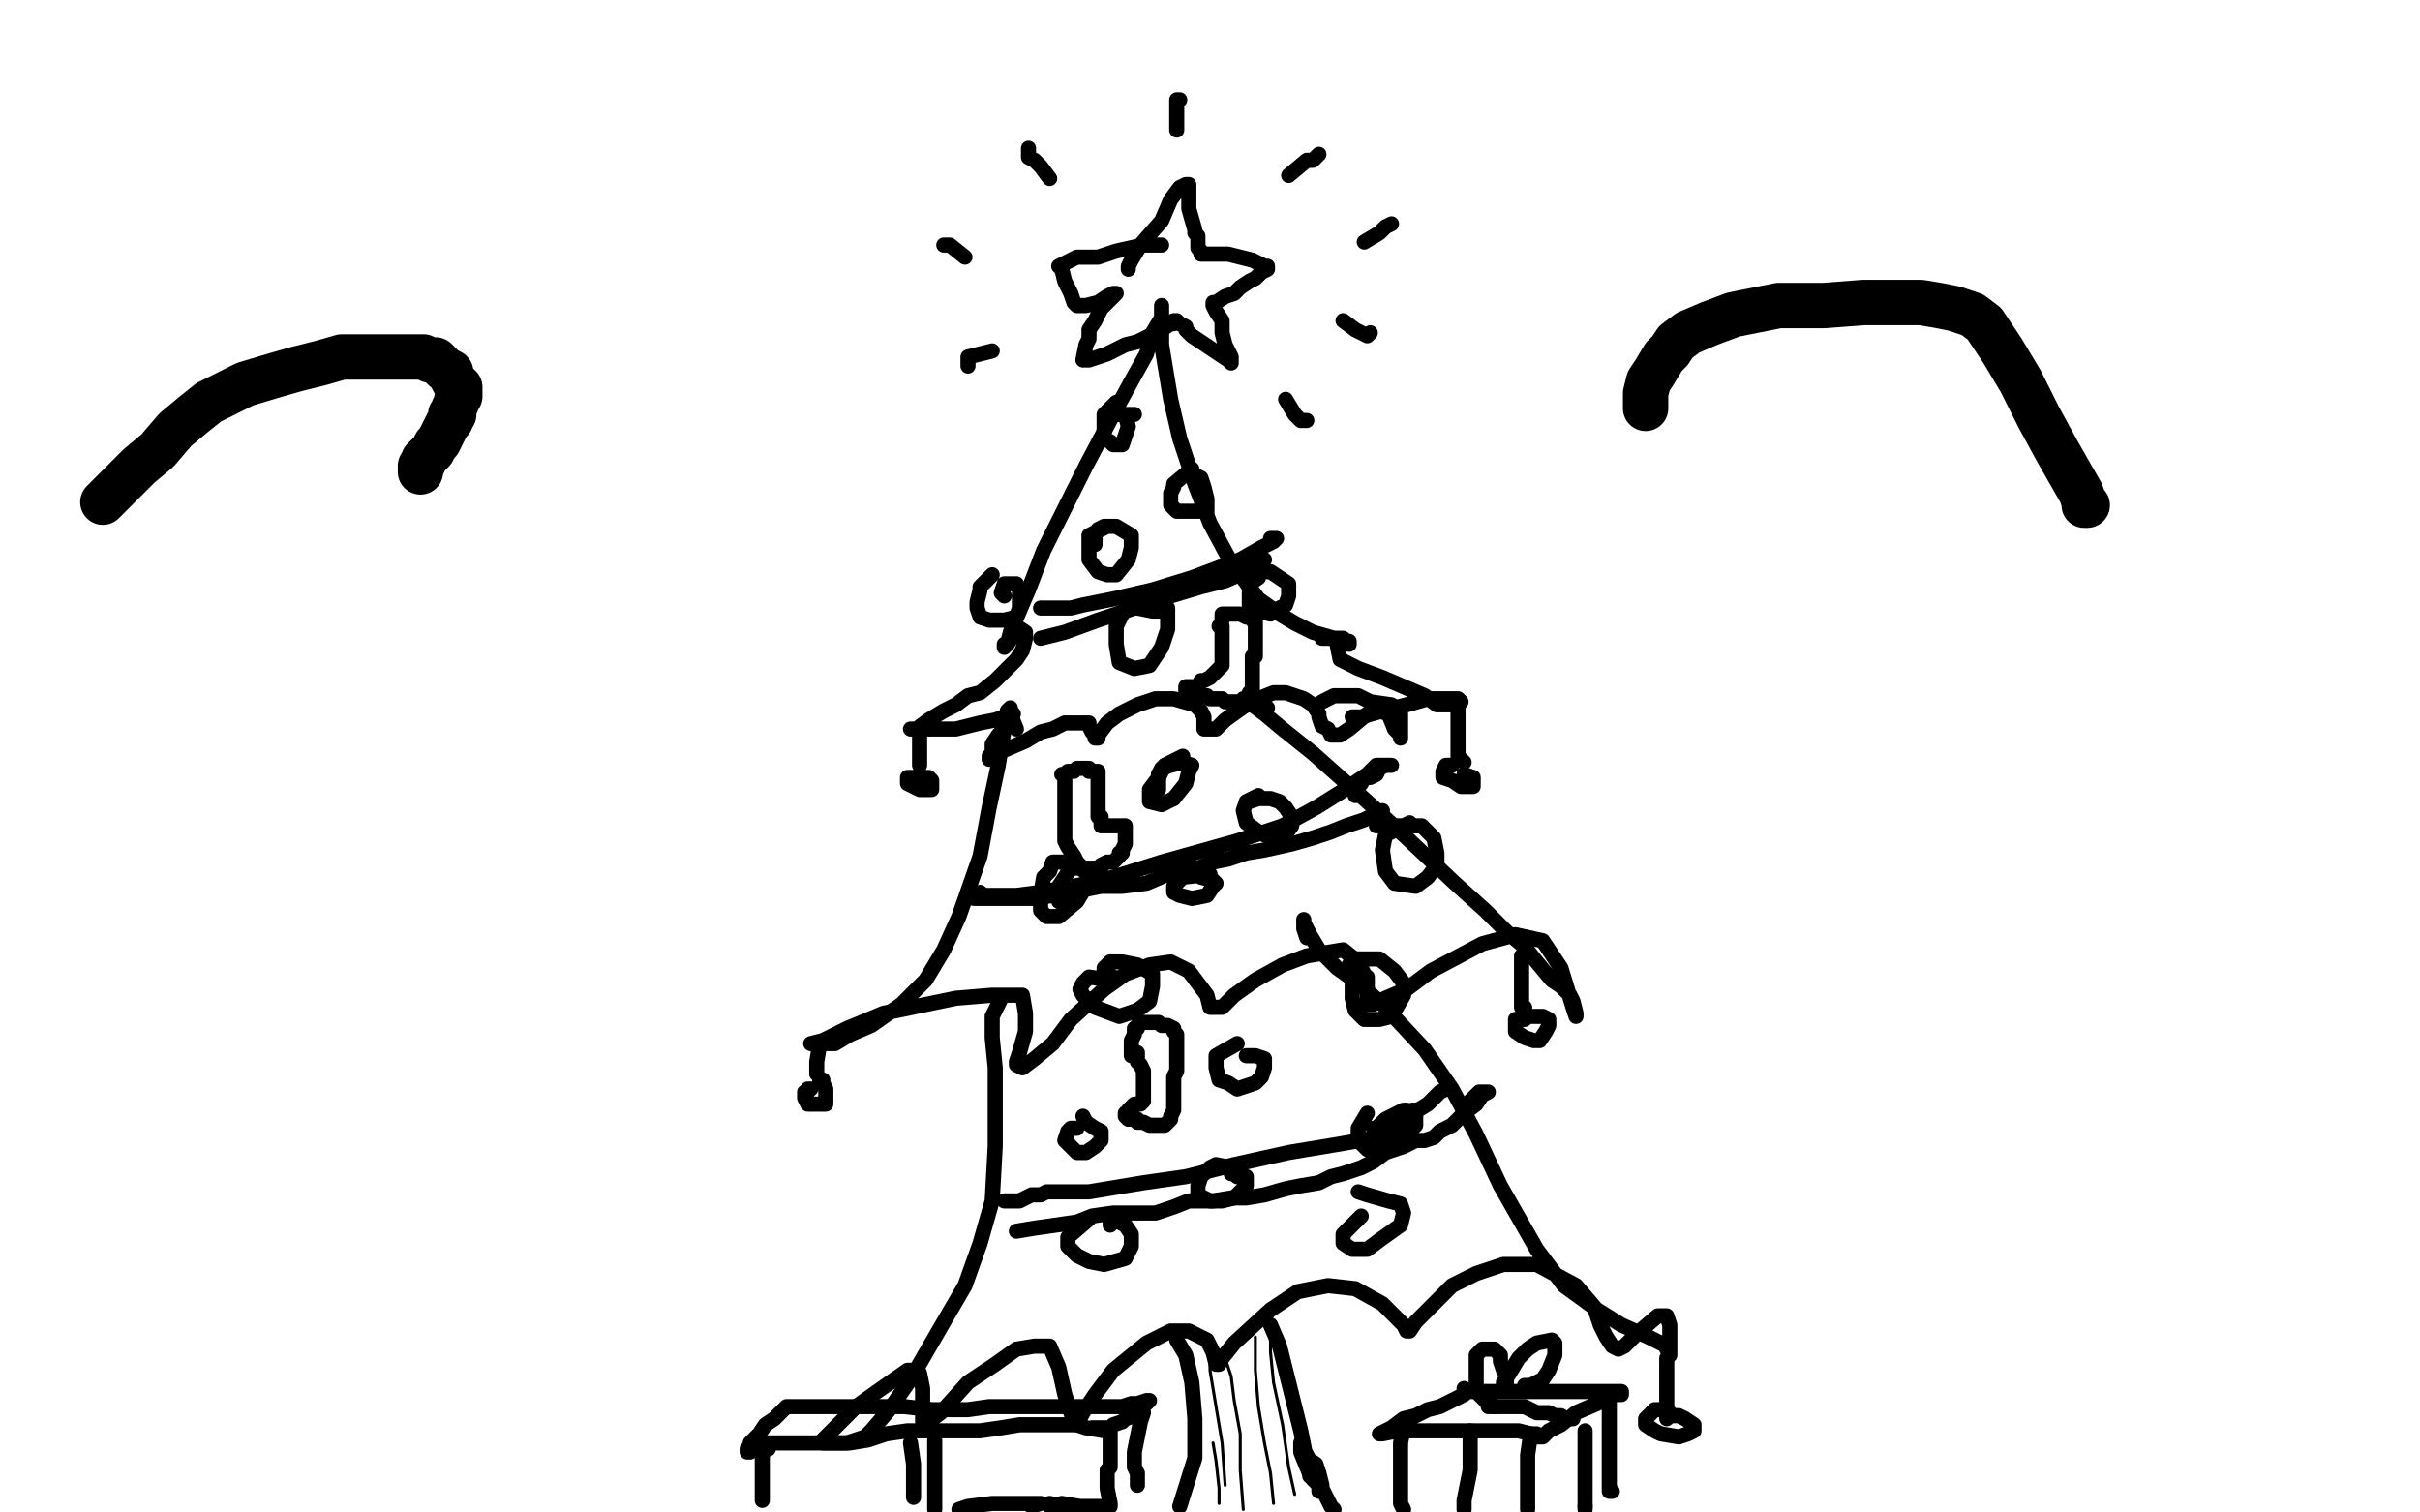 <?xml version="1.0" standalone="no"?>
<!DOCTYPE svg PUBLIC "-//W3C//DTD SVG 1.1//EN"
"http://www.w3.org/Graphics/SVG/1.1/DTD/svg11.dtd">

<svg width="800" height="500" version="1.1" xmlns="http://www.w3.org/2000/svg" xmlns:xlink="http://www.w3.org/1999/xlink" style="stroke-antialiasing: false"><desc>This SVG has been created on https://colorillo.com/</desc><rect x='0' y='0' width='800' height='500' style='fill: rgb(255,255,255); stroke-width:0' /><polyline points="1,8 1,7 1,7 2,7 2,7 2,6 2,5 3,5 3,4 4,3 5,2 6,2 6,1 7,0 8,0 39,0 38,1 38,2 37,3 36,4 36,5 36,6 35,7 34,8 33,9 32,10 31,12 30,14 29,15 28,17 26,19 26,18 26,17 27,17 28,16 32,12 36,9 43,6 50,3 58,1 64,0 70,0 69,1 68,2 66,4 64,6 61,10 57,13 52,16 49,19 46,20 45,21 44,21 44,22 42,23 41,24 40,24 41,23 44,20 48,16 54,11 59,6 76,0 74,6 71,12 68,19 66,26 62,33 58,40 57,41 57,40 57,39 57,38 58,36 61,31 65,25 70,19 74,16 76,13 76,14 76,15 76,17 74,23 71,30 66,39 62,47 59,53 57,56 57,57 57,58 57,56 59,53 61,48 64,43 67,38 70,34 72,30 73,29 73,31 73,33 69,41 67,48 65,54 63,60 62,64 61,66 61,65 62,64 63,62 64,59 65,56 67,52 70,46 73,43 74,40 74,41 74,42 74,44 73,51 71,59 69,66 68,72 67,74 67,72 68,70 69,67 71,63 72,59 73,57 73,58 72,62 69,68 66,76 64,82 62,85 62,86 62,85 62,83 63,80 64,76 64,72 65,70 65,71 65,73 65,75 62,82 59,91 53,105 50,112 49,116 49,113 50,112 50,111 50,112 50,113 48,114 44,118 38,122 32,126 27,130 22,134 18,139 13,145 8,153 5,160 1,166 0,241 3,237 5,234 6,234 6,233 6,234 6,235 6,237 4,245 0,263 0,288 1,286 2,282 4,277 7,270 10,258 11,253 11,251 11,252 11,254 10,257 9,262 7,272 6,282 6,292 5,301 5,310 6,321 7,327 9,331 12,325 15,320 17,317 17,318 17,322 17,327 17,334 20,349 22,364 24,378 26,395 27,414 28,432 30,442 32,452 33,459 34,464 37,472 43,497 91,495 103,471 115,440 124,413 129,384 130,354 128,308 124,280 121,257 118,234 117,218 117,203 117,189 118,177 119,165 122,153 124,140 126,128 128,113 129,105 129,101 133,90 138,81 144,72 152,61 160,51 167,43 175,38 183,34 189,31 195,30 199,28 203,28 207,27 209,27 213,29 218,32 227,35 245,37 266,38 286,38 305,38 324,37 335,33 342,30 346,27 348,26 349,25 353,25 356,25 362,25 370,25 378,25 387,25 396,25 406,26 417,27 424,28 433,28 440,28 446,29 451,29 457,30 469,30 476,32 483,32 489,34 496,35 503,37 510,38 516,40 521,41 526,43 532,46 541,50 551,55 560,58 567,60 574,63 580,64 585,66 590,69 597,73 603,76 610,79 617,81 624,84 633,87 644,92 657,97 671,104 679,108 682,110 687,112 691,114 695,117 699,121 704,126 709,131 715,136 719,140 724,143 727,146 731,149 734,151 738,155 740,158 743,162 745,169 749,178 754,189 758,200 762,206 763,209 764,212 765,215 766,219 768,223 770,228 772,235 774,248 776,257 778,264 779,272 780,280 782,288 783,296 784,304 785,311 786,322 788,331 789,337 789,342 789,344 789,346 789,347 789,350 788,357 787,364 785,374 784,381 782,386 781,393 781,398 780,402 779,410 779,415 777,422 776,425 775,426 775,427 775,428 774,429 774,431 773,434 772,437 771,441 769,445 767,449 765,454 763,461 762,464 761,466 760,467 760,468 759,469 759,470 758,471 757,474 755,477 754,480 752,483 750,486 748,490 746,492 744,495 742,498 739,496 741,489 743,482 745,475 747,467 748,459 750,451 751,443 753,436 754,428 755,421 757,415 757,411 757,408 758,405 758,402 759,397 759,392 760,386 760,381 760,377 760,374 760,372 760,369 760,365 759,358 758,350 758,344 758,338 757,333 757,330 757,326 756,323 756,318 755,312 754,307 754,302 753,298 752,295 752,292 751,289 750,286 749,282 746,269 744,262 743,255 741,249 740,245 738,240 737,235 735,228 733,219 730,211 727,203 726,197 723,191 723,189 719,182 716,174 711,167 706,160 701,154 695,147 688,141 680,135 672,128 664,122 657,117 649,111 641,107 626,99 617,95 608,92 599,88 585,82 575,78 561,73 546,68 535,64 526,62 519,61 511,60 503,60 494,59 483,59 468,59 460,60 452,62 444,65 436,68 429,71 420,75 411,79 402,83 393,87 385,90 374,93 365,96 356,100 347,104 333,111 322,116 311,121 302,126 293,130 286,134 278,138 270,143 263,149 255,155 249,161 243,168 238,175 233,185 229,195 225,206 224,212 223,216 222,219 222,224 222,228 221,232 221,237 221,240 222,240 223,240 224,240 226,240 227,240 230,240 236,241 242,242 246,242 254,242 264,241 272,239 283,238 295,237 303,236 315,236 325,236 331,236 343,234 351,232 360,229 366,227 374,226 381,224 384,224 389,223 393,221 400,218 406,216 414,213 422,211 427,210 434,209 442,209 449,208 454,207 464,206 474,205 482,204 492,203 500,202 505,202 512,201 519,201 524,201 533,200 540,199 548,199 555,199 558,199 562,199 566,199 569,200 574,200 579,201 582,202 588,203 594,205 598,206 604,209 611,213 616,215 622,218 627,222 631,225 634,226 639,230 643,233 647,237 649,238 653,242 656,245 658,246 661,249 663,252 665,254 668,259 671,264 676,275 678,282 682,292 684,300 686,304 688,309 690,314 691,317 693,321 694,324 695,326 696,328 698,333 699,337 699,341 700,343 700,346 701,350 701,353 702,357 702,362 702,366 702,371 701,377 701,380 700,384 699,388 698,392 697,394 697,397 696,400 695,402 694,406 694,408 693,410 693,412 692,414 692,416 691,420 690,423 689,428 688,431 685,438 684,441 682,444 681,445 681,447 679,449 679,451 678,453 676,455 675,457 674,459 672,462 671,464 669,465 668,467 665,470 663,472 661,473 658,475 657,475 656,473 653,469 649,462 645,458 641,455 638,452 635,451 635,450 635,448 635,446 635,437 635,428 635,415 636,405 636,391 637,383 636,372 634,364 632,354 627,341 624,334 621,329 618,326 618,327 615,334 611,342 608,353 605,363 602,373 598,389 596,399 594,414 591,429 588,443 586,452 584,471 584,476 583,479 584,477 584,475 586,471 587,465 589,453 589,437 589,418 589,391 587,363 583,334 580,316 574,293 568,275 568,273 567,273 567,276 567,278 566,285 565,302 564,329 564,354 564,379 564,403 564,426 565,448 565,470 565,481 565,484 566,481 568,473 570,461 570,440 569,415 565,386 559,355 551,327 545,302 539,277 535,264 533,256 533,254 533,256 533,261 532,273 531,289 530,321 529,349 528,378 526,404 524,431 523,444 522,451 522,454 522,453 522,452 523,445 523,439 524,410 523,379 520,344 516,310 510,280 505,255 500,238 498,235 497,236 496,238 494,245 488,262 477,301 471,329 464,360 457,394 450,426 445,454 443,477 443,481 443,478 445,473 447,465 450,452 453,429 455,401 455,352 452,324 449,299 445,289 443,283 442,281 442,282 441,284 440,287 437,295 434,310 431,327 425,361 422,388 421,407 418,441 417,462 416,474 415,482 415,483 415,481 415,478 418,462 419,446 420,424 420,401 420,377 419,354 417,333 414,308 412,301 411,298 409,303 409,308 407,323 403,346 398,371 393,393 389,414 387,431 386,434 386,435 386,433 388,426 391,416 394,398 395,382 395,360 395,336 395,307 394,285 391,262 387,249 385,241 384,241 384,243 383,248 382,254 380,270 377,299 374,328 369,358 365,385 361,407 359,421 359,425 359,423 359,420 362,411 365,393 367,363 367,335 367,310 366,286 365,275 364,270 363,272 362,277 361,280 356,297 352,318 347,346 341,379 332,428 329,453 327,469 327,475 327,477 327,478 328,480 328,481 329,482 330,485 330,488 330,493 330,498" style="fill: none; stroke: #ffffff; stroke-width: 190; stroke-linejoin: round; stroke-linecap: round; stroke-antialiasing: false; stroke-antialias: 0; opacity: 1.0"/>
<polyline points="331,89 330,89 330,89 329,89 329,89 327,89 327,89 322,91 322,91 318,93 318,93 314,95 314,95 309,97 309,97 304,100 298,103 292,107 287,110 282,113 278,115 274,117 271,120 268,123 266,126 264,128 262,131 260,136 259,139 257,143 257,146 256,149 256,153 255,156 255,160 255,164 255,168 255,172 256,176 257,183 258,186 259,188 260,190 261,190 263,191 264,192 266,193 269,195 271,196 273,197 275,197 277,197 282,197 287,198 298,199 304,199 311,199 316,200 321,200 325,201 328,201 332,200 336,199 341,198 346,196 351,194 355,192 359,190 361,188 364,185 366,183 368,180 370,178 372,175 373,173 373,171 373,169 373,167 373,165 372,163 372,162 370,161 368,160 365,160 363,160 361,160 358,160 356,160 354,159 351,158 348,158 345,157 343,157 342,157 341,157 340,157 339,157 338,157 337,157 336,157 336,158 335,158" style="fill: none; stroke: #000000; stroke-width: 5; stroke-linejoin: round; stroke-linecap: round; stroke-antialiasing: false; stroke-antialias: 0; opacity: 1.0"/>
<polyline points="448,103 447,104 447,104 445,105 445,105 443,106 443,106 441,106 441,106 439,107 439,107 437,109 437,109 434,112 434,112 430,115 423,121 419,125 415,129 413,131 412,134 411,137 411,140 412,143 413,146 414,149 414,152 415,155 417,159 418,162 420,164 422,166 423,168 426,169 430,170 431,170 436,170 439,170 442,170 445,168 449,165 456,162 459,160 461,159 463,158 464,157 465,156 467,154 469,152 473,150 475,148 477,146 478,145 479,142 481,140 481,138 482,136 482,134 483,132 483,131 483,129 483,127 483,125 482,124 481,120 480,119 479,117 478,115 476,113 474,112 473,111 471,110 470,108 469,107 467,106 466,106 466,105 465,105 464,105 462,105 462,104 461,104 460,104 459,103 457,103 456,102 455,102 455,103" style="fill: none; stroke: #000000; stroke-width: 5; stroke-linejoin: round; stroke-linecap: round; stroke-antialiasing: false; stroke-antialias: 0; opacity: 1.0"/>
<polyline points="559,67 560,69 560,69 560,72 560,72 562,76 562,76 563,80 563,80 564,85 564,85 565,90 565,90 566,95 566,95 567,101 568,107 568,112 568,116 567,119 567,120 567,121 566,124 566,127 566,130 567,132 567,133 567,132 567,131 566,131 566,130 563,129 560,127 556,125 554,124 552,123 551,123 550,123 549,123 547,123 545,123 543,124 540,126 536,129 532,132 530,135 528,137 528,141 528,145 528,151 528,155 528,156 528,157 530,158 531,159 534,160 538,162 540,162 542,162 545,159 548,155 552,152 554,150 557,149 558,148 560,147 561,147 562,147 563,146 563,145 564,144 564,141 566,138 566,137" style="fill: none; stroke: #000000; stroke-width: 5; stroke-linejoin: round; stroke-linecap: round; stroke-antialiasing: false; stroke-antialias: 0; opacity: 1.0"/>
<polyline points="350,285 350,286 350,286 351,287 351,287 352,288 352,288 354,291 354,291 355,295 355,295 357,300 357,300 358,307 358,307 361,316 364,326 369,336 374,346 379,354 382,358 384,362 385,362 386,362 387,362 388,363 389,364 390,364 390,365 390,364 392,360 395,354 399,348 403,342 408,336 410,332 414,327 417,321 421,316 423,312 425,310 426,310 426,311 428,313 429,318 431,325 434,334 437,344 442,357 447,366 450,372 452,374 452,373 453,371 455,368 458,362 462,356 464,352 467,346 469,341 473,333 476,322 480,311 484,303 486,299 486,298 486,299 486,300 486,301" style="fill: none; stroke: #000000; stroke-width: 5; stroke-linejoin: round; stroke-linecap: round; stroke-antialiasing: false; stroke-antialias: 0; opacity: 1.0"/>
<polyline points="537,317 537,319 537,319 537,324 537,324 536,330 536,330 534,336 534,336 533,343 533,343 532,349 532,349 531,355 531,355 530,360 529,363 528,366 527,368 527,369 527,370 528,370" style="fill: none; stroke: #000000; stroke-width: 5; stroke-linejoin: round; stroke-linecap: round; stroke-antialiasing: false; stroke-antialias: 0; opacity: 1.0"/>
<circle cx="542.5" cy="276.5" r="2" style="fill: #000000; stroke-antialiasing: false; stroke-antialias: 0; opacity: 1.0"/>
<polyline points="541,276 542,276 542,276" style="fill: none; stroke: #000000; stroke-width: 5; stroke-linejoin: round; stroke-linecap: round; stroke-antialiasing: false; stroke-antialias: 0; opacity: 1.0"/>
<polyline points="588,282 588,284 588,284 588,288 588,288 588,294 588,294 588,303 588,303 590,318 590,318 593,332 593,332 596,344 596,344 599,359 600,366 601,371 601,372 600,372 599,372 599,371 599,370 599,368" style="fill: none; stroke: #000000; stroke-width: 5; stroke-linejoin: round; stroke-linecap: round; stroke-antialiasing: false; stroke-antialias: 0; opacity: 1.0"/>
<polyline points="603,280 604,282 604,282 606,286 606,286 609,290 609,290 615,297 615,297 621,304 621,304 628,313 628,313 635,321 635,321 639,329 641,333 642,334 643,334 643,335 644,336 646,338 647,340 649,342 650,343 650,342 650,341 650,340 650,337 651,333 652,328 653,321 654,313 656,303 659,292 663,278 666,267 666,265 667,262 667,261 667,262 667,263" style="fill: none; stroke: #000000; stroke-width: 5; stroke-linejoin: round; stroke-linecap: round; stroke-antialiasing: false; stroke-antialias: 0; opacity: 1.0"/>
<circle cx="667.5" cy="263.5" r="2" style="fill: #000000; stroke-antialiasing: false; stroke-antialias: 0; opacity: 1.0"/>
<polyline points="754,232 753,232 753,232 753,233 753,233 751,234 751,234 745,238 745,238 740,240 740,240 735,243 735,243 731,246 731,246 727,250 724,255 720,260 716,265 714,268 713,271 713,274 714,277 716,280 718,283 721,286 726,291 730,294 735,298 738,302 739,304 739,305 739,306 739,307 739,308 738,310 737,313 734,317 731,319 728,322 724,325 718,331 713,335 709,339 706,342 703,343 701,344 700,345 698,345 696,347 693,348 692,349 691,349" style="fill: none; stroke: #000000; stroke-width: 5; stroke-linejoin: round; stroke-linecap: round; stroke-antialiasing: false; stroke-antialias: 0; opacity: 1.0"/>
<polyline points="392,283 382,286 382,286 365,293 365,293 355,296 355,296 345,299 345,299 336,304 336,304 328,312 328,312 320,325 320,325 320,329 325,328 334,324 349,312 359,303 368,294 372,288 372,286 359,293 346,308 333,324 323,337 319,349 324,355 336,356 350,351 368,336 391,309 397,298 398,295 392,297 372,317 356,337 341,355 334,365 333,368 345,360 362,343 384,321 407,301 425,283 426,284 416,295 401,313 383,339 357,376 351,389 356,393 372,385 412,355 443,329 470,305 488,288 492,279 474,288 448,311 419,341 391,367 368,387 371,385 388,373 414,350 447,324 495,289 516,273 524,265 519,264 485,283 450,309 414,338 383,363 364,376 367,375 387,359 417,331 454,297 500,260 512,253 509,261 490,283 458,314 404,359 373,381 356,391 382,371 414,349 453,321 494,293 528,273 560,260 564,261 552,277 524,307 472,362 444,390 431,404 432,404 448,389 496,342 536,302 574,268 598,246 598,245 572,265 532,303 484,348 442,386 407,414 407,413 423,396 454,363 520,293 561,250 584,228 582,229 556,251 492,309 444,350 402,385 376,405 400,389 438,362 484,329 530,297 577,264 588,256 580,259 554,280 494,333 454,370 428,395 422,405 433,400 480,367 525,333 570,296 604,268 616,256 597,268 562,299 519,344 480,387 448,417 449,413 471,392 507,362 573,313 613,284 642,263 656,253 652,255 612,285 570,328 528,373 497,406 484,421 496,414 522,393 562,358 609,316 676,255 702,229 710,221 698,226 648,266 602,311 558,356 525,387 509,401 516,399 538,385 572,359 613,325 681,269 720,239 742,221 746,217 732,225 676,269 632,313 589,353 559,383 546,400 554,396 575,382 605,357 644,321 712,257 748,224 767,208 767,211 728,252 689,295 649,338 616,372 596,392 589,397 598,388 614,371 637,345 683,293 716,257 740,233 749,226 744,235 715,280 686,322 660,358 646,379 642,384 652,377 664,363 680,345 699,325 725,296 736,284 736,285 724,305 702,337 676,374 672,380 676,373 688,356 715,325 728,308 734,301 732,305 723,319 703,350 692,365 688,370 693,363 721,333 741,312 753,304 752,311 731,348 713,373 702,385 699,387 701,379 703,375" style="fill: none; stroke: #ffffff; stroke-width: 30; stroke-linejoin: round; stroke-linecap: round; stroke-antialiasing: false; stroke-antialias: 0; opacity: 1.0"/>
<polyline points="193,250 193,251 193,251 193,253 193,253 192,261 192,261 192,275 192,275 191,300 191,300 191,312 191,312 191,317 191,317 191,318 192,318 192,317 192,316 192,313 192,312" style="fill: none; stroke: #000000; stroke-width: 5; stroke-linejoin: round; stroke-linecap: round; stroke-antialiasing: false; stroke-antialias: 0; opacity: 1.0"/>
<polyline points="163,249 164,249 164,249 170,249 170,249 177,248 177,248 187,246 187,246 197,246 197,246 212,247 212,247 222,248 222,248 229,248 236,248 236,249 233,252 232,254" style="fill: none; stroke: #000000; stroke-width: 5; stroke-linejoin: round; stroke-linecap: round; stroke-antialiasing: false; stroke-antialias: 0; opacity: 1.0"/>
<polyline points="156,324 164,326 164,326 173,328 173,328 185,328 185,328 199,328 199,328 213,328 213,328 231,327 231,327 238,326 238,326 243,326 244,326" style="fill: none; stroke: #000000; stroke-width: 5; stroke-linejoin: round; stroke-linecap: round; stroke-antialiasing: false; stroke-antialias: 0; opacity: 1.0"/>
<polyline points="299,269 292,267 292,267 288,268 288,268 283,270 283,270 278,274 278,274 273,278 273,278 272,281 272,281 272,285 272,285 272,290 278,296 284,299 291,301 298,303 304,305 308,313 308,317 306,321 302,323 296,325 292,326 288,327 285,327 283,327 280,324 280,321" style="fill: none; stroke: #000000; stroke-width: 5; stroke-linejoin: round; stroke-linecap: round; stroke-antialiasing: false; stroke-antialias: 0; opacity: 1.0"/>
<polyline points="352,277 352,285 352,285 352,291 352,291 353,305 353,305 353,317 353,317 352,322 352,322 352,321 352,321 355,316 355,316 360,305 368,296 382,287 388,291 390,305 388,321 385,329 384,332 384,329 385,324 388,320" style="fill: none; stroke: #000000; stroke-width: 5; stroke-linejoin: round; stroke-linecap: round; stroke-antialiasing: false; stroke-antialias: 0; opacity: 1.0"/>
<polyline points="384,232 391,237 391,237 393,241 393,241 397,248 397,248 402,254 402,254 404,256 404,256" style="fill: none; stroke: #000000; stroke-width: 5; stroke-linejoin: round; stroke-linecap: round; stroke-antialiasing: false; stroke-antialias: 0; opacity: 1.0"/>
<polyline points="447,230 448,245 448,245 450,265 450,265 450,288 450,288 449,304 449,304 448,313 448,313 448,318 448,318" style="fill: none; stroke: #000000; stroke-width: 5; stroke-linejoin: round; stroke-linecap: round; stroke-antialiasing: false; stroke-antialias: 0; opacity: 1.0"/>
<polyline points="428,288 435,284 435,284 440,283 440,283 452,282 452,282 464,285 464,285 476,289 476,289 481,289 481,289 486,290 486,290" style="fill: none; stroke: #000000; stroke-width: 5; stroke-linejoin: round; stroke-linecap: round; stroke-antialiasing: false; stroke-antialias: 0; opacity: 1.0"/>
<polyline points="531,233 532,239 532,239 532,245 532,245 533,262 533,262 533,294 533,294 532,308 532,308 532,313 532,313 532,315 532,315 533,315 534,314" style="fill: none; stroke: #000000; stroke-width: 5; stroke-linejoin: round; stroke-linecap: round; stroke-antialiasing: false; stroke-antialias: 0; opacity: 1.0"/>
<polyline points="538,249 539,243 539,243 544,240 544,240 550,237 550,237 556,237 556,237 562,244 562,244 564,259 564,259 562,269 562,269 557,277 552,279 540,278 534,276 532,274 535,276 544,282 554,289 565,295 576,298 584,301 587,302 588,304 589,305" style="fill: none; stroke: #000000; stroke-width: 5; stroke-linejoin: round; stroke-linecap: round; stroke-antialiasing: false; stroke-antialias: 0; opacity: 1.0"/>
<polyline points="598,282 607,284 607,284 614,284 614,284 620,282 620,282 623,279 623,279 623,273 623,273 620,269 620,269 614,266 614,266 606,265 596,273 592,281 592,290 596,298 605,304 618,305 625,305 629,303" style="fill: none; stroke: #000000; stroke-width: 5; stroke-linejoin: round; stroke-linecap: round; stroke-antialiasing: false; stroke-antialias: 0; opacity: 1.0"/>
<polyline points="647,284 640,284 640,284 637,284 637,284 632,286 632,286 627,291 627,291 627,294 627,294 631,297 631,297 636,300 636,300 644,303 656,305 660,300 662,291 663,284 664,281 665,287 667,296 669,306 672,315 675,321 676,321 677,321" style="fill: none; stroke: #000000; stroke-width: 5; stroke-linejoin: round; stroke-linecap: round; stroke-antialiasing: false; stroke-antialias: 0; opacity: 1.0"/>
<polyline points="698,225 699,250 699,250 699,273 699,273 699,293 699,293 698,306 698,306 698,315 698,315 698,320 698,320 698,322 698,322" style="fill: none; stroke: #000000; stroke-width: 5; stroke-linejoin: round; stroke-linecap: round; stroke-antialiasing: false; stroke-antialias: 0; opacity: 1.0"/>
<polyline points="649,284 656,285 656,285 657,285 657,285 660,286 660,286 663,288 663,288 665,291 665,291 667,295 667,295 668,296 668,296 668,297 669,297" style="fill: none; stroke: #000000; stroke-width: 5; stroke-linejoin: round; stroke-linecap: round; stroke-antialiasing: false; stroke-antialias: 0; opacity: 1.0"/>
<polyline points="271,4 265,4 265,4 264,4 264,4 263,4 263,4 260,4 260,4 258,4 258,4 256,5 256,5 254,5 254,5 252,6 248,8 246,9 244,10 240,11 236,13 233,15 228,17 220,21 213,23 208,25 204,27 200,29 196,32 188,35 182,38 176,41 168,45 163,49 159,51 154,54 149,57 144,61 136,68 131,73 125,78 119,86 115,92 109,98 104,104 99,110 94,117 88,126 83,133 78,141 73,152 71,159 68,168 65,177 63,188 60,198 56,215 55,226 54,239 53,258 53,271 53,283 53,295 54,305 56,317 61,331 65,339 70,346 78,357 84,365 89,372 96,379 104,385 113,391 127,400 138,406 150,413 170,421 185,425 201,429 219,433 237,437 257,441 285,446 305,449 324,452 353,457 372,461 392,463 412,465 430,468 447,469 472,469 489,469 505,469 520,467 540,465 554,464 567,462 579,461 589,458 604,455 615,453 624,450 636,445 645,441 654,435 663,430 671,425 678,420 688,412 695,405 702,399 712,389 716,382 722,374 727,365 732,356 736,346 740,331 740,321 742,311 743,301 744,285 744,276 744,266 745,257 745,247 745,233 745,222 745,212 744,201 742,188 740,178 738,168 736,158 732,149 727,133 722,124 717,115 708,103 702,95 695,88 689,81 682,76 675,69 664,61 657,57 649,52 642,48 628,42 619,39 609,37 600,33 586,29 576,26 567,23 557,20 542,17 532,14 521,13 511,11 501,9 487,5 476,4 466,2 454,0 256,0 252,1 248,1 241,3 237,4 234,5 232,5 231,5 228,6 227,8 224,9 223,9 221,11 220,11 218,12 217,13 216,13 213,16 213,17" style="fill: none; stroke: #000000; stroke-width: 5; stroke-linejoin: round; stroke-linecap: round; stroke-antialiasing: false; stroke-antialias: 0; opacity: 1.0"/>
<polyline points="197,13 200,12 200,12 201,12 201,12 202,11 202,11 205,10 205,10 208,9 208,9 213,8 213,8 219,6 219,6 229,3 236,1 240,0 244,-1 235,0 228,2 220,5 212,8 208,9 207,10 208,10 210,10 214,9 223,7 230,5 236,4 242,2 247,1 249,1 248,1 246,2 241,4 232,6 225,9 216,12 208,15 202,19 199,21 200,21 204,19 211,17 222,13 228,11 235,9 241,6 247,5 254,3 258,2 261,1 263,1 264,0 265,0 266,0 267,0 269,0 272,0 273,0 274,0 275,1 276,1 277,1 276,1" style="fill: none; stroke: #ffffff; stroke-width: 15; stroke-linejoin: round; stroke-linecap: round; stroke-antialiasing: false; stroke-antialias: 0; opacity: 1.0"/>
<polyline points="197,29 198,29 198,29 199,29 199,29 200,29 200,29 202,27 202,27 204,25 204,25 208,23 208,23 211,21 214,21 217,20 219,20 222,19 224,18 227,17 229,16 232,15 234,14 236,14 238,14 241,13 244,13 247,12 248,11 252,11 255,10 257,9 259,9 261,9 263,9 265,8 268,8 269,8 271,7 274,7 275,7 276,7 278,7 280,7 284,6 285,5 287,5 290,5 292,5 294,5 296,5 297,5 298,5 299,5 298,5 297,5 296,5" style="fill: none; stroke: #000000; stroke-width: 5; stroke-linejoin: round; stroke-linecap: round; stroke-antialiasing: false; stroke-antialias: 0; opacity: 1.0"/>
<circle cx="246.5" cy="360.5" r="2" style="fill: #000000; stroke-antialiasing: false; stroke-antialias: 0; opacity: 1.0"/>
<polyline points="599,353 600,358 600,358 600,360 600,360" style="fill: none; stroke: #000000; stroke-width: 5; stroke-linejoin: round; stroke-linecap: round; stroke-antialiasing: false; stroke-antialias: 0; opacity: 1.0"/>
<polyline points="355,385 355,390 355,390 356,399 356,399 360,411 360,411 364,424 364,424 368,434 368,434 379,441 379,441 392,445 392,445 408,451 426,455 444,456 464,442 475,429 484,419 492,409 502,393 505,388 505,386 503,387 500,389" style="fill: none; stroke: #000000; stroke-width: 5; stroke-linejoin: round; stroke-linecap: round; stroke-antialiasing: false; stroke-antialias: 0; opacity: 1.0"/>
<polyline points="359,388 360,388 360,388 361,388 361,388 362,388 362,388 363,388 363,388 364,388 364,388 367,388 367,388 369,389 369,389 372,389 376,389 382,390 386,390 390,391 394,391 397,391 402,392 406,393 409,393 414,393 418,393 423,393 427,393 431,393 436,394 442,395 446,396 450,396 454,397 459,397 467,397 472,397 477,397 480,397 488,396 492,396 497,396 500,396 502,395 504,395 506,395 507,395 508,395 509,395 508,395 506,395 504,396" style="fill: none; stroke: #000000; stroke-width: 5; stroke-linejoin: round; stroke-linecap: round; stroke-antialiasing: false; stroke-antialias: 0; opacity: 1.0"/>
<polyline points="364,417 366,417 366,417 369,417 369,417 372,417 372,417 375,418 375,418 378,419 378,419 385,421 385,421 391,421 391,421 396,422 402,422 408,422 416,422 422,422 428,423 433,424 440,425 445,425 449,425 453,424 456,423 460,423 466,423 469,423 472,423 473,423 474,423 475,423 474,423 472,423" style="fill: none; stroke: #000000; stroke-width: 5; stroke-linejoin: round; stroke-linecap: round; stroke-antialiasing: false; stroke-antialias: 0; opacity: 1.0"/>
<polyline points="361,393 361,399 361,399 361,401 361,401 361,405 361,405 361,410 361,410 361,414 361,414 362,416 362,416 364,418 364,418 365,418 366,419 368,419 370,419 372,419 375,419 377,419 379,419 380,419 380,417 381,415 384,409 385,406 386,404 387,402 388,400 388,398 388,397 388,396 388,395" style="fill: none; stroke: #000000; stroke-width: 5; stroke-linejoin: round; stroke-linecap: round; stroke-antialiasing: false; stroke-antialias: 0; opacity: 1.0"/>
<circle cx="388.5" cy="397.5" r="2" style="fill: #000000; stroke-antialiasing: false; stroke-antialias: 0; opacity: 1.0"/>
<polyline points="388,395 388,396 388,397" style="fill: none; stroke: #000000; stroke-width: 5; stroke-linejoin: round; stroke-linecap: round; stroke-antialiasing: false; stroke-antialias: 0; opacity: 1.0"/>
<polyline points="336,381 335,381 335,381 337,381 337,381 344,382 344,382 354,385 354,385 366,389 366,389 383,393 383,393 389,393 389,393 391,392 389,389 380,385 372,385 364,385 358,389 353,393 352,401 353,405 360,407 370,407 384,402 392,395 395,389 395,385 388,383 375,384 366,389 358,394 354,398 356,405 365,409 376,410 388,409 396,404 408,397 412,393 412,389 407,385 399,383 382,388 372,395 365,403 364,409 369,417 376,421 387,423 398,423 411,417 415,409 415,403 411,397 405,395 393,395 384,401 377,408 375,415 378,426 386,432 396,433 406,433 417,428 432,419 437,413 439,408 437,402 427,395 416,393 404,393 395,398 384,409 383,421 385,432 392,441 401,443 425,435 442,428 456,422 465,417 471,413 471,410 466,407 457,404 446,402 434,401 418,402 411,406 408,413 411,423 417,430 426,436 436,439 445,441 459,439 468,435 475,429 480,421 485,411 487,405 487,401 483,397 477,395 464,399 453,407 444,417 437,429 436,437 440,442 446,442 456,441 468,437 484,429 493,424 499,417 500,410 500,404 500,397 499,393 498,389 496,389 489,392 481,398 472,406 464,413 462,418 464,419 471,419 480,415 489,409 500,401 503,394 504,389 504,388 493,393 482,403 470,414 464,419 456,427 456,430 456,433 457,436 457,439 455,442 453,442 452,442 451,442 450,442 446,444 443,445 440,447 439,447 438,447 437,447 436,447 435,447 433,446 431,445 428,444 425,443 424,442 424,441 422,440 420,440 418,440 416,439 415,439 415,438 415,437" style="fill: none; stroke: #ffffff; stroke-width: 30; stroke-linejoin: round; stroke-linecap: round; stroke-antialiasing: false; stroke-antialias: 0; opacity: 1.0"/>
<polyline points="299,377 294,376 294,376 294,377 294,377 296,381 296,381 297,388 297,388 300,394 300,394 303,400 306,404 312,409 318,413 324,417 329,421 336,427 341,429 347,432 352,434 358,437 368,441 373,444 380,446 387,449 396,453 403,454 411,456 419,456 426,456 437,454 444,453 450,451 454,449 461,447 466,445 471,442 476,439 480,436 486,428 492,422 496,417 501,411 506,401 508,396 510,389 512,385 513,381 514,377 515,375 516,373 516,372 516,373 514,373 513,374" style="fill: none; stroke: #000000; stroke-width: 5; stroke-linejoin: round; stroke-linecap: round; stroke-antialiasing: false; stroke-antialias: 0; opacity: 1.0"/>
<polyline points="300,370 299,371 299,371 296,374 296,374 294,377 294,377 292,380 292,380 290,381 290,381 288,381 288,381 286,381 286,381 284,381 283,381 283,382 284,382 285,382" style="fill: none; stroke: #000000; stroke-width: 5; stroke-linejoin: round; stroke-linecap: round; stroke-antialiasing: false; stroke-antialias: 0; opacity: 1.0"/>
<polyline points="510,366 510,368 510,368 511,373 511,373 514,377 514,377 519,383 519,383 524,388 524,388 532,392 532,392 537,393 537,393" style="fill: none; stroke: #000000; stroke-width: 5; stroke-linejoin: round; stroke-linecap: round; stroke-antialiasing: false; stroke-antialias: 0; opacity: 1.0"/>
<circle cx="544.5" cy="391.5" r="2" style="fill: #000000; stroke-antialiasing: false; stroke-antialias: 0; opacity: 1.0"/>
<polyline points="537,393 542,393 544,393 545,393 544,393 544,392 544,391" style="fill: none; stroke: #000000; stroke-width: 5; stroke-linejoin: round; stroke-linecap: round; stroke-antialiasing: false; stroke-antialias: 0; opacity: 1.0"/>
<polyline points="283,381 278,383 278,383 277,383 277,383 276,384 276,384 275,384 275,384 274,384 274,384 273,384 273,384" style="fill: none; stroke: #000000; stroke-width: 5; stroke-linejoin: round; stroke-linecap: round; stroke-antialiasing: false; stroke-antialias: 0; opacity: 1.0"/>
<polyline points="10,53 11,53 11,53 12,53 12,53" style="fill: none; stroke: #000000; stroke-width: 5; stroke-linejoin: round; stroke-linecap: round; stroke-antialiasing: false; stroke-antialias: 0; opacity: 1.0"/>
<circle cx="120.5" cy="13.5" r="2" style="fill: #000000; stroke-antialiasing: false; stroke-antialias: 0; opacity: 1.0"/>
<polyline points="44,72 44,76 44,76 45,82 45,82 47,92 47,92 51,108 51,108 54,115 54,115 58,119 58,119 62,122 62,122 68,125 73,128 78,129 84,129 88,129 92,127 96,123 100,117 103,111 107,100 108,92 110,85 112,77 113,72 113,65 113,64 113,62 113,61 112,61 111,61" style="fill: none; stroke: #000000; stroke-width: 5; stroke-linejoin: round; stroke-linecap: round; stroke-antialiasing: false; stroke-antialias: 0; opacity: 1.0"/>
<polyline points="139,28 130,34 130,34 119,44 119,44 107,56 107,56 92,70 92,70 78,86 78,86 59,107 59,107 52,115 52,115 50,117 53,116 67,104 80,88 97,69 112,51 122,37 128,30 130,28 125,29 119,33 104,43 92,53 80,65 69,77 65,81 77,63 91,44 105,26 116,9 116,7 108,8 96,13 80,25 56,47 42,62 35,73 33,75 38,69 47,60 58,49 68,39 72,34 71,36 64,43 52,57 40,75 33,85" style="fill: none; stroke: #ffffff; stroke-width: 30; stroke-linejoin: round; stroke-linecap: round; stroke-antialiasing: false; stroke-antialias: 0; opacity: 1.0"/>
<polyline points="73,59 66,67 66,67 52,89 52,89 34,131 34,131 24,155 24,155 19,171 19,171 16,177 16,177 20,165 24,142 32,114 40,75 44,56 44,43 44,38 41,38 34,49 28,66 24,84 22,97 21,101 21,102 20,98 19,90 17,81 14,66 11,59 8,54 4,53 2,57 2,67 2,81 4,92 6,97 9,97 17,85 24,68 34,48 47,20 54,9 58,6 59,13 57,39 47,98 42,131 41,152 43,162 52,164 61,153 73,129 89,97 106,61 121,30 131,9 127,17 112,44 80,111 56,153 39,185 28,203 26,209 28,208 45,183 65,147 90,105 125,53 138,41 140,46 133,70 117,110 87,181 66,221 49,250 40,268 40,273 47,257 60,221 82,166 110,107 145,47 153,39 147,53 127,93 84,181 57,241 36,289 29,308 21,341 24,348 35,341 46,319 61,279 81,226 116,145 134,110 142,101 137,116 121,153 86,237 61,293 41,341 25,388 24,401 28,403 40,389 58,355 86,300 142,206 181,157 208,133 216,137 200,169 173,222 140,288 110,350 86,399 68,440 68,447 76,442 102,401 128,352 160,292 190,237 212,201 219,193 200,230 176,282 147,340 110,412 94,441 88,455 88,457 97,449 111,428 139,374 158,332 169,296 168,280 153,293 132,324 107,364 85,406 69,440 64,460 73,457 92,441 128,393 152,361 168,341 172,336 168,342 144,365 124,384 103,402 85,421 67,435 60,436 56,429 54,426" style="fill: none; stroke: #ffffff; stroke-width: 30; stroke-linejoin: round; stroke-linecap: round; stroke-antialiasing: false; stroke-antialias: 0; opacity: 1.0"/>
<polyline points="192,180 184,184 184,184 179,189 179,189 165,211 165,211 148,243 148,243 128,283 128,283 98,342 98,342 81,374 81,374 64,409 60,417 55,427 56,422 63,405 72,374 86,337 102,302 120,266 125,256 126,255 113,277 100,306 86,341 80,357 66,394 64,405 68,407 76,398 92,378 124,328" style="fill: none; stroke: #ffffff; stroke-width: 30; stroke-linejoin: round; stroke-linecap: round; stroke-antialiasing: false; stroke-antialias: 0; opacity: 1.0"/>
<polyline points="124,328 152,289 180,257 204,234 219,225 222,225 200,254 174,293 145,339 109,399 96,423 92,433 94,430 106,413 127,381 176,312 210,267 238,233 256,212 254,216 240,237 214,276 188,327 164,377 143,426 140,440 142,442 159,424 178,396 202,354 232,305 263,257 287,221 303,201 297,209 279,233 234,298 203,345 176,385 156,412 149,426 150,428 167,416 187,393 214,357 270,288 310,247 342,221 360,212 364,217 356,239 318,297 284,341 251,381 212,427 200,442 199,445 207,438 224,416 251,380 305,313 344,270 376,240 396,224 388,229 364,250 325,288 281,337 218,413 189,448 176,464 175,465 193,443 216,409 248,364 287,312 326,263 356,229 372,213 363,221 337,245 276,303 231,345 189,380 157,406 139,422 134,428 148,420 168,401 194,373 246,318 284,283 319,257 344,245 353,243 333,267 297,306 253,353 207,397 154,446 138,460 136,462 145,454 165,433 209,380 248,333 295,282 340,235 391,185 408,167 408,160 394,160 365,169 300,199 247,225 194,249 150,267 120,276 124,269 148,249 189,220 244,187 343,143 400,123 438,113 453,113 437,131 404,151 357,173 304,193 248,209 176,227 145,230 132,229 133,221 160,194 192,172 236,149 288,129 343,112 411,95 434,93 438,96 422,107 367,133 316,151 259,167 202,180 156,188 121,190 122,181 142,164 180,139 263,105 328,89 392,78 445,73 481,73 495,85 477,99 443,117 396,132 344,143 260,156 208,162 169,165 146,165 142,155 159,141 190,124 235,109 316,94 372,89 421,86 460,86 483,89 487,98 471,107 441,117 401,123 353,127 272,131 219,133 175,135 148,134 137,128 149,120 175,109 214,100 293,90 351,85 404,79 449,74 477,71 484,70 465,73 428,77 378,81 289,86 229,88 178,87 142,82 124,75 128,62 150,52 187,42 235,35 290,30 371,27 415,27 444,28 458,30 452,37 431,43 396,49 352,54 301,58 224,62 183,61 156,57 142,53 144,43 161,34 191,26 231,20 304,14 353,12 398,11 434,11 460,11 476,13 474,15 459,19 434,23 402,25 384,25 308,25 270,23 236,21 199,20 191,19 196,17 215,13 248,9 319,5 373,4 428,5 480,8 546,16 580,22 604,28 617,32 623,35 619,37 608,38 594,38 576,36 540,31 513,28 484,25 455,23 422,22 412,21 412,20 423,17 442,14 487,13 522,16 560,21 600,28 656,40 686,49 709,57 726,65 735,72 738,80 736,83 731,85 722,85 708,85 680,77 658,70 632,63 608,57 578,49 564,46 556,44 566,44 580,46 599,50 620,57 644,65 677,80 696,89 711,95 720,100 724,105 724,106 721,107 716,107 710,104 698,96 691,90 684,86 680,84 680,85 684,89 688,96 694,105 705,116 712,122 716,128 720,133 723,139 726,147 727,152 728,156 728,159 730,165 731,167 732,170 733,173 735,176 736,179 736,180 736,181 736,184 736,187 736,192 736,197 737,205 739,210 740,217 741,224 743,235 744,242 744,249 745,255 746,262 748,272 748,277 748,281 748,286 749,292 749,295 749,299 748,302 748,307 744,316 741,323 739,332 736,339 732,349 730,355 728,361 725,365 723,370 719,376 716,379 712,383 707,387 702,391 696,397 692,401 688,406 682,411 673,418 668,421 664,423 660,425 653,428 648,429 643,432 638,434 633,436 625,438 619,441 612,443 604,445 592,446 584,447 576,449 568,452 561,454 550,457 542,457 535,457 528,457 517,457 510,457 503,457 496,457 490,457 482,457 476,457 471,457 465,458 456,459 450,459 444,459 437,459 429,459 419,459 412,459 404,458 396,457 382,456 372,454 364,453 354,452 344,451 330,450 321,449 312,449 304,448 291,446 284,445 276,445 270,443 264,442 256,440 250,439 244,438 236,437 232,436 226,434 221,433 217,432 216,430 216,427 216,425 217,423 221,421 225,416 231,410 240,401 248,396 258,389 268,383 280,373 287,368 294,362 301,357 308,351 319,343 326,337 332,333 338,329 347,323 352,319 356,316 360,313 364,309 370,305 374,302 379,301 384,298 390,296 395,294 400,293 405,291 411,289 420,285 426,283 432,280 439,277 448,270 456,265 462,260 467,256 469,253 468,252 466,251 462,251 453,251 446,251 437,252 426,252 415,252 396,252 383,253 368,256 355,261 333,269 318,277 303,285 288,296 276,306 266,319 266,323 268,325 276,325 288,322 304,314 323,305 344,294 368,281 404,265 426,254 445,245 461,239 479,233 486,233 492,233 494,233 496,233 497,233 499,233 501,233 504,231 505,230 504,230 499,230 491,231 479,234 454,237 434,237 415,236 395,233 368,226 353,222 342,217 334,212 330,207 328,201 329,196 332,191 340,187 348,184 356,181 364,179 370,177 375,175 377,173 377,171 376,169 375,169 372,168 372,167 372,165 372,163 372,161 370,160 368,159 363,159 352,161 345,163 340,164 338,164 338,163 339,161 341,160 345,157 352,156 364,155 375,154 386,154 398,154 411,155 424,156 440,157 446,158 450,159 451,159 452,159 452,157 453,156 457,152 463,145 469,140 474,134 480,127 484,121 488,117 488,115 489,114 488,114 488,115 488,117 487,124 484,137 474,160 467,169 457,177 442,184 432,187 420,189 411,189 404,190 399,190 397,188 398,185 400,181 406,174 410,171 415,169 423,167 434,165 448,163 472,160 489,157 505,154 526,149 538,145 548,141 555,138 560,135 562,132 563,127 563,125 562,123 562,122 562,121 560,122 555,126 546,134 536,146 527,161 526,165 526,168 532,169 539,166 548,159 558,147 567,133 575,118 581,96 582,84 582,75 575,69 567,68 556,71 547,77 539,82 535,86 534,97 537,112 541,135 546,170 547,189 548,203 548,217 549,229 549,244 548,266 545,279 544,287 543,293 540,297 540,298 537,301 535,302 532,304 527,308 524,313 521,321 520,328 520,330 522,330 524,329 527,325 531,318 540,297 546,276 550,253 551,234 550,213 547,205 543,203 538,203 528,210 519,221 511,235 506,253 505,269 512,285 521,293 530,300 540,305 549,309 562,313 570,314 578,313 590,306 598,301 605,296 612,290 620,283 628,274 636,260 636,251 634,245 620,239 604,238 588,240 569,245 549,252 522,265 510,277 507,288 509,294 520,299 551,303 577,304 600,304 622,303 652,303 669,305 681,310 690,317 695,321 696,323 692,324 686,324 676,321 664,315 637,305 616,297 595,288 569,276 562,269 563,263 572,257 588,256 621,263 646,275 668,286 687,295 708,305 717,310 720,313 721,313 715,313 701,309 671,297 647,286 621,275 596,265 568,257 562,257 565,257 578,261 616,273 644,279 669,282 692,284 716,285 725,286 727,286 725,285 716,279 695,262 681,247 670,230 664,215 667,198 669,193 672,195 675,208 678,232 680,275 681,294 685,304 688,308 691,308 691,305 690,297 688,281 687,259 686,225 688,209 692,200 695,198 699,200 705,220 708,245 707,269 704,287 701,300 701,302 701,301 701,300 698,297 685,285 671,276 652,264 630,250 596,232 575,223 560,217 552,213 552,208 559,203 564,210 570,224 573,237 573,248 569,249 562,249 550,245 534,241 516,240 508,243 504,251 504,261 514,268 522,267 532,261 545,251 560,239 577,221 582,216 583,214 578,215 569,218 552,222 542,222 536,217 535,206 544,179 554,158 565,136 575,117 583,96 584,89 583,87 581,87 580,86 580,85 580,81 576,77 572,75 566,73 560,73 556,75 552,88 549,101 548,111 550,117 552,117 551,117 549,117 544,120 532,133 522,144 511,157 500,169 488,185 480,200 472,220 464,241 460,259 462,277 471,284 483,289 498,291 517,290 523,289 522,289 514,293 502,300 479,307 463,310 446,313 431,316 413,319 406,321 404,323 403,324 402,325 401,325 403,323 410,313 421,301 440,281 452,274 458,274 459,282 452,297 432,322 414,337 395,349 376,358 346,365 326,369 308,372 292,374 280,376 275,377 281,369 297,356 321,341 365,324 393,315 418,309 436,303 446,300 442,299 427,303 402,312 372,324 325,344 295,359 272,374 261,384 260,387 269,387 280,382 296,373 314,362 342,345 356,334 364,329 365,327 360,331 340,352 322,370 304,389 288,404 275,417 276,421 282,421 291,421 303,423 317,425 320,424 319,421 312,413 297,401 290,392 285,384 284,378 286,377 298,393 309,410 320,426 330,437 346,445 358,448 369,449 379,449 387,449 392,449 393,451 396,452 403,452 410,450 420,448 428,445 434,442 436,439 435,437 432,435 430,433 429,432 428,431 428,430 431,428 438,425 453,421 465,420 476,420 481,421 484,421 484,419 486,408 492,388 501,368 512,349 515,345 513,345 506,354 487,381 473,402 464,420 462,430 463,433 469,433 476,429 484,423 493,413 506,392 512,379 514,369 514,365 508,368 491,389 478,410 469,429 466,441 466,446 468,446 474,442 483,433 496,419 518,394 528,378 534,366 536,361 532,367 524,379 517,394 512,408 512,416 516,418 524,415 531,409 539,401 550,388 556,381 559,377 561,377 564,378 570,384 575,385 578,382 584,371 589,363 596,355 601,348 607,341 610,337 611,334 610,334 609,335 608,336 607,339 603,345 596,357 587,369 577,380 568,390 567,393 568,393 569,393 568,392" style="fill: none; stroke: #ffffff; stroke-width: 30; stroke-linejoin: round; stroke-linecap: round; stroke-antialiasing: false; stroke-antialias: 0; opacity: 1.0"/>
<polyline points="336,208 333,213 333,213 332,214 332,214 332,213 333,213 334,209 340,195 345,182 352,168 359,154 368,137 374,126 379,117 381,110 384,105 384,101 384,102 384,104 384,106 384,114 387,132 390,145 395,160 400,173 407,186 416,198 423,203 428,206 434,209 441,211 444,212 446,212 446,213 445,212 444,211 442,211 437,211" style="fill: none; stroke: #000000; stroke-width: 5; stroke-linejoin: round; stroke-linecap: round; stroke-antialiasing: false; stroke-antialias: 0; opacity: 1.0"/>
<polyline points="336,207 339,209 339,209 339,211 339,211 338,215 338,215 336,218 336,218 332,222 332,222 329,225 329,225 324,229 324,229 320,230 316,233 312,235 307,238 303,241 301,241 302,241 304,241 308,241 312,241 316,241 324,239 329,238 332,237 334,236 335,236 334,237 332,239 332,241 330,243 328,246 328,249 327,250 327,251 328,250 332,248 339,245 344,242 348,241 352,239 356,239 358,239 359,239 360,239 360,240 361,242 362,243 362,244 363,244 363,243 366,239 370,236 376,233 382,231 388,231 395,233 397,235 398,237 398,239 398,241 399,241 400,241 402,241 405,238 412,233 416,231 421,229 425,229 431,231 434,233 436,236 436,237 437,240 439,241 440,243 443,243 446,241 452,236 456,235 459,236 461,241 463,243 463,244 463,243 463,241 463,238 463,236 460,233 453,232 449,230 445,230 441,230 437,232" style="fill: none; stroke: #000000; stroke-width: 5; stroke-linejoin: round; stroke-linecap: round; stroke-antialiasing: false; stroke-antialias: 0; opacity: 1.0"/>
<polyline points="336,241 334,236 334,236 334,235 334,235 334,234 334,234 333,235 333,235 332,241 332,241 330,253 330,253 327,267 327,267 324,283 317,303 312,314 306,324 298,332 288,339 281,342 276,345 272,345 268,345 272,344 280,340 292,335 316,330 328,329 336,329 338,329 339,335 339,341 337,348 336,351 336,352 338,353 342,350 348,345 354,337 365,327 372,322 380,319 387,318 393,321 399,329 400,333 401,333 404,333 408,329 415,324 424,319 432,316 444,314 449,318 452,324 452,329 452,332 454,332 458,330 465,327 473,321 490,312 501,309 510,311 516,320 520,333 521,336 521,335 520,331 519,329 516,326 513,324 508,318 504,313 498,308 491,301 481,292 464,276 452,265 443,257 434,249 424,241 418,236 414,233 412,232 413,233 416,233 419,234" style="fill: none; stroke: #000000; stroke-width: 5; stroke-linejoin: round; stroke-linecap: round; stroke-antialiasing: false; stroke-antialias: 0; opacity: 1.0"/>
<polyline points="442,213 443,218 443,218 449,221 449,221 457,224 457,224 464,227 464,227 471,230 471,230 475,233 475,233 479,233 479,233 481,233 482,233 483,232 482,231 478,231 472,231 465,233 457,235 450,237 447,237 448,237" style="fill: none; stroke: #000000; stroke-width: 5; stroke-linejoin: round; stroke-linecap: round; stroke-antialiasing: false; stroke-antialias: 0; opacity: 1.0"/>
<polyline points="331,330 328,336 328,336 328,337 328,337 328,343 328,343 329,353 329,353 329,379 329,379 328,397 328,397 324,411 324,411 319,425 312,437 301,456 294,466 288,473 286,475 283,476 280,477 276,477 273,477 272,477 272,476 276,472 283,465 290,460 300,453 303,453 304,454 305,459 305,467 305,469 305,470 307,470 311,467 320,457 329,451 336,446 342,445 347,445 350,452 352,461 354,467 355,470 356,471 358,467 362,461 368,453 379,444 387,440 393,440 399,443 401,447 402,451 403,451 404,449 408,444 420,433 429,427 439,425 448,426 457,431 464,438 465,440 466,440 468,437 475,430 480,425 488,421 497,418 508,418 521,425 527,432 529,438 531,442 533,445 535,446 537,445 541,441 548,435 551,435 552,438 552,443 552,446 552,448 552,447 551,446 551,445 545,442 536,438 528,433 517,425 508,413 496,392 488,375 480,360 471,347 457,332 449,325 442,320 436,314 433,309 431,305 431,304 431,307 432,310" style="fill: none; stroke: #000000; stroke-width: 5; stroke-linejoin: round; stroke-linecap: round; stroke-antialiasing: false; stroke-antialias: 0; opacity: 1.0"/>
<polyline points="389,443 392,448 392,448 394,457 394,457 395,469 395,469 395,482 395,482 390,498 390,498" style="fill: none; stroke: #000000; stroke-width: 5; stroke-linejoin: round; stroke-linecap: round; stroke-antialiasing: false; stroke-antialias: 0; opacity: 1.0"/>
<polyline points="420,438 423,445 423,445 426,457 426,457 430,473 430,473 433,488 433,488" style="fill: none; stroke: #000000; stroke-width: 5; stroke-linejoin: round; stroke-linecap: round; stroke-antialiasing: false; stroke-antialias: 0; opacity: 1.0"/>
<polyline points="430,477 430,480 430,480 432,485 432,485 434,489 434,489 436,491 436,491 436,493 436,493 437,492 437,491 436,487 435,484 432,482 431,480 432,481 434,485 436,490 440,498 441,499" style="fill: none; stroke: #000000; stroke-width: 5; stroke-linejoin: round; stroke-linecap: round; stroke-antialiasing: false; stroke-antialias: 0; opacity: 1.0"/>
<polyline points="356,373 354,373 354,373 353,374 353,374 352,377 352,377 354,379 354,379 356,381 356,381 359,381 359,381 362,379 362,379 364,377 364,376 364,374 362,373 359,371 358,369" style="fill: none; stroke: #000000; stroke-width: 5; stroke-linejoin: round; stroke-linecap: round; stroke-antialiasing: false; stroke-antialias: 0; opacity: 1.0"/>
<polyline points="409,345 402,349 402,349 402,353 402,353 403,357 403,357 406,358 406,358 409,360 409,360 415,358 415,358 417,356 417,356 418,353 418,350 415,349 413,349 412,349" style="fill: none; stroke: #000000; stroke-width: 5; stroke-linejoin: round; stroke-linecap: round; stroke-antialiasing: false; stroke-antialias: 0; opacity: 1.0"/>
<polyline points="407,386 402,385 402,385 400,386 400,386 397,389 397,389 396,392 396,392 396,395 396,395 400,397 400,397 404,397 404,397 408,396 411,393 412,392 412,389 409,389 408,388 407,388" style="fill: none; stroke: #000000; stroke-width: 5; stroke-linejoin: round; stroke-linecap: round; stroke-antialiasing: false; stroke-antialias: 0; opacity: 1.0"/>
<polyline points="452,368 449,373 449,373 449,376 449,376 449,377 449,377 452,380 452,380 455,380 455,380 461,377 461,377 464,373 464,373 465,369 465,367 464,367 458,370 455,373 454,373" style="fill: none; stroke: #000000; stroke-width: 5; stroke-linejoin: round; stroke-linecap: round; stroke-antialiasing: false; stroke-antialias: 0; opacity: 1.0"/>
<polyline points="360,403 353,409 353,409 353,412 353,412 356,415 356,415 360,417 360,417 365,418 365,418 372,416 372,416 374,412 374,412 374,408 372,405 368,403 367,403 367,405" style="fill: none; stroke: #000000; stroke-width: 5; stroke-linejoin: round; stroke-linecap: round; stroke-antialiasing: false; stroke-antialias: 0; opacity: 1.0"/>
<polyline points="450,402 444,408 444,408 444,411 444,411 447,413 447,413 452,413 452,413 456,410 456,410 463,405 463,405 464,401 464,401 463,398 459,397 452,395 449,394" style="fill: none; stroke: #000000; stroke-width: 5; stroke-linejoin: round; stroke-linecap: round; stroke-antialiasing: false; stroke-antialias: 0; opacity: 1.0"/>
<polyline points="353,285 348,285 348,285 347,288 347,288 345,290 345,290 344,296 344,296 344,301 344,301 346,303 346,303 350,303 350,303 356,298 359,293 360,289 357,287 354,287 352,290 350,293 350,298" style="fill: none; stroke: #000000; stroke-width: 5; stroke-linejoin: round; stroke-linecap: round; stroke-antialiasing: false; stroke-antialias: 0; opacity: 1.0"/>
<polyline points="367,324 360,323 360,323 358,325 358,325 357,327 357,327 358,329 358,329 362,333 362,333 370,336 370,336 376,334 380,331 381,326 381,322 376,319 371,318 367,318 365,320 365,322 368,323" style="fill: none; stroke: #000000; stroke-width: 5; stroke-linejoin: round; stroke-linecap: round; stroke-antialiasing: false; stroke-antialias: 0; opacity: 1.0"/>
<polyline points="452,323 447,324 447,324 447,330 447,330 448,334 448,334 451,337 451,337 456,337 456,337 460,336 460,336 464,329 464,329 464,325 461,321 456,317 448,317 447,317 446,319 447,320 450,320" style="fill: none; stroke: #000000; stroke-width: 5; stroke-linejoin: round; stroke-linecap: round; stroke-antialiasing: false; stroke-antialias: 0; opacity: 1.0"/>
<polyline points="466,272 458,276 458,276 457,281 457,281 458,288 458,288 461,292 461,292 468,293 468,293 472,290 472,290 475,286 475,286 475,282 474,277 470,273 465,273 461,273 458,273 456,273 455,273" style="fill: none; stroke: #000000; stroke-width: 5; stroke-linejoin: round; stroke-linecap: round; stroke-antialiasing: false; stroke-antialias: 0; opacity: 1.0"/>
<polyline points="416,263 412,265 412,265 411,268 411,268 412,272 412,272 416,275 416,275 420,277 420,277 424,277 424,277 427,273 427,273 427,270 425,267 423,265 420,264 416,264 413,265 412,265" style="fill: none; stroke: #000000; stroke-width: 5; stroke-linejoin: round; stroke-linecap: round; stroke-antialiasing: false; stroke-antialias: 0; opacity: 1.0"/>
<polyline points="391,250 385,253 385,253 384,255 384,255 383,257 383,257 380,261 380,261 380,265 380,265 384,266 384,266 388,264 388,264" style="fill: none; stroke: #000000; stroke-width: 5; stroke-linejoin: round; stroke-linecap: round; stroke-antialiasing: false; stroke-antialias: 0; opacity: 1.0"/>
<polyline points="383,256 383,258 383,261" style="fill: none; stroke: #000000; stroke-width: 5; stroke-linejoin: round; stroke-linecap: round; stroke-antialiasing: false; stroke-antialias: 0; opacity: 1.0"/>
<polyline points="388,264 392,259 393,255 394,253 391,252 387,253 384,254 383,256" style="fill: none; stroke: #000000; stroke-width: 5; stroke-linejoin: round; stroke-linecap: round; stroke-antialiasing: false; stroke-antialias: 0; opacity: 1.0"/>
<polyline points="400,289 391,290 391,290 388,293 388,293 388,295 388,295 390,296 390,296 394,297 394,297 399,296 399,296 401,293 401,293 402,292 401,291 397,290 395,288 392,284" style="fill: none; stroke: #000000; stroke-width: 5; stroke-linejoin: round; stroke-linecap: round; stroke-antialiasing: false; stroke-antialias: 0; opacity: 1.0"/>
<polyline points="328,190 324,194 324,194 324,195 324,195 323,199 323,199 323,201 323,201 324,204 324,204 327,205 327,205 332,205 332,205 336,204 337,201 337,199 337,195 336,193 334,193 332,193 331,196 332,197" style="fill: none; stroke: #000000; stroke-width: 5; stroke-linejoin: round; stroke-linecap: round; stroke-antialiasing: false; stroke-antialias: 0; opacity: 1.0"/>
<polyline points="366,174 360,177 360,177 360,181 360,181 360,185 360,185 363,189 363,189 366,190 366,190 369,190 369,190 373,185 373,185 374,181 374,177 369,174 365,174 363,175 362,177 362,180" style="fill: none; stroke: #000000; stroke-width: 5; stroke-linejoin: round; stroke-linecap: round; stroke-antialiasing: false; stroke-antialias: 0; opacity: 1.0"/>
<polyline points="377,201 372,201 372,201 371,203 371,203 369,207 369,207 369,213 369,213 370,219 370,219 375,221 375,221 380,220 380,220 384,214 386,208 386,201 383,200 379,200 376,201 374,201 376,201 381,202 384,202" style="fill: none; stroke: #000000; stroke-width: 5; stroke-linejoin: round; stroke-linecap: round; stroke-antialiasing: false; stroke-antialias: 0; opacity: 1.0"/>
<polyline points="416,191 413,193 413,193 413,197 413,197 413,200 413,200 416,202 416,202 420,203 420,203 423,201 423,201 425,200 425,200 426,197 426,193 420,189 416,189 414,189 411,188 411,187 411,185" style="fill: none; stroke: #000000; stroke-width: 5; stroke-linejoin: round; stroke-linecap: round; stroke-antialiasing: false; stroke-antialias: 0; opacity: 1.0"/>
<polyline points="394,155 388,160 388,160 388,161 388,161 387,163 387,163 387,167 387,167 389,169 389,169 392,169 392,169 395,169 395,169 397,169 399,169 399,168 399,166 399,165 398,161 397,158 395,157 393,157 392,157" style="fill: none; stroke: #000000; stroke-width: 5; stroke-linejoin: round; stroke-linecap: round; stroke-antialiasing: false; stroke-antialias: 0; opacity: 1.0"/>
<polyline points="369,133 365,137 365,137 365,139 365,139 365,141 365,141 365,145 365,145 367,146 367,146 368,147 368,147 371,147 371,147 372,144 373,141 372,137 371,137 368,137 367,137 368,137 369,137 372,137 375,137" style="fill: none; stroke: #000000; stroke-width: 5; stroke-linejoin: round; stroke-linecap: round; stroke-antialiasing: false; stroke-antialias: 0; opacity: 1.0"/>
<polyline points="373,89 373,88 373,88 374,86 374,86 377,81 377,81 384,73 384,73 387,66 387,66 390,62 390,62 392,61 392,61 393,61 393,63 393,65 393,69 395,76 395,77 396,78 396,79 396,81 396,82 397,83 397,84 398,84 399,84 400,84 402,84 406,84 410,85 414,86 418,88 419,88 419,89 417,90 415,92 413,93 410,95 408,97 405,98 402,100 401,100 401,101 402,103 404,106 404,110 405,114 407,118 407,119 407,120 406,119 403,117 400,115 397,113 394,111 392,109 392,108 390,107 389,106 388,106 388,107 387,107 384,109 380,111 376,113 372,114 366,117 363,118 360,119 358,119 359,114 360,112 360,109 362,106 364,102 367,99 369,97 368,97 366,98 363,100 359,101 356,101 355,100 354,97 352,93 351,89 350,88 352,87 356,85 363,85 369,83 378,81 380,81 381,81 382,81 383,81 384,81" style="fill: none; stroke: #000000; stroke-width: 5; stroke-linejoin: round; stroke-linecap: round; stroke-antialiasing: false; stroke-antialias: 0; opacity: 1.0"/>
<polyline points="332,397 334,397 334,397 335,397 335,397 336,397 337,397 339,396 341,395 343,395 344,395 346,394 348,394 352,394 356,394 360,394 366,393 378,391 392,389 408,385 426,381 444,378 461,375 467,373 468,372 468,370 468,369 468,368 468,367 467,367 464,369" style="fill: none; stroke: #000000; stroke-width: 5; stroke-linejoin: round; stroke-linecap: round; stroke-antialiasing: false; stroke-antialias: 0; opacity: 1.0"/>
<polyline points="320,296 324,296 324,296 328,296 328,296 336,296 336,296 344,295 344,295 355,293 355,293 368,290 368,290 384,285 384,285 409,278 424,273 435,267 443,262 452,256 455,253 457,253 458,253 459,253 460,253 459,253 458,253 456,254 455,256 453,257 451,257 450,259 449,260 448,263" style="fill: none; stroke: #000000; stroke-width: 5; stroke-linejoin: round; stroke-linecap: round; stroke-antialiasing: false; stroke-antialias: 0; opacity: 1.0"/>
<polyline points="457,268 451,271 451,271 445,273 445,273 440,275 440,275 434,277 434,277 427,279 427,279 418,281 418,281 412,282 412,282 406,284 401,285 396,287 386,289 379,292 371,293 364,293 354,295 348,296 342,297 336,297 331,297 325,297 323,297 322,297 323,297 324,295" style="fill: none; stroke: #000000; stroke-width: 5; stroke-linejoin: round; stroke-linecap: round; stroke-antialiasing: false; stroke-antialias: 0; opacity: 1.0"/>
<polyline points="344,201 351,201 351,201 354,201 354,201 358,200 358,200 368,198 368,198 381,195 381,195 394,191 394,191 410,185 410,185 417,181 421,179 422,178 421,178 420,178 420,179" style="fill: none; stroke: #000000; stroke-width: 5; stroke-linejoin: round; stroke-linecap: round; stroke-antialiasing: false; stroke-antialias: 0; opacity: 1.0"/>
<polyline points="414,188 417,185 418,185" style="fill: none; stroke: #000000; stroke-width: 5; stroke-linejoin: round; stroke-linecap: round; stroke-antialiasing: false; stroke-antialias: 0; opacity: 1.0"/>
<polyline points="344,211 352,209 352,209 363,205 363,205 375,201 375,201 387,197 387,197 397,194 397,194 405,192 405,192 414,188 414,188" style="fill: none; stroke: #000000; stroke-width: 5; stroke-linejoin: round; stroke-linecap: round; stroke-antialiasing: false; stroke-antialias: 0; opacity: 1.0"/>
<polyline points="336,407 342,406 342,406 349,405 349,405 356,404 356,404 361,402 361,402 368,401 368,401 372,401 372,401 377,401 377,401 382,401 388,399 393,397 401,397 407,396 412,396 418,395 425,393 430,392 436,391 440,389 444,388 450,386 454,384 458,381 464,379 468,377 471,377 474,376 476,374 480,372 484,368 488,365 490,362 492,361 489,361 487,363 486,364" style="fill: none; stroke: #000000; stroke-width: 5; stroke-linejoin: round; stroke-linecap: round; stroke-antialiasing: false; stroke-antialias: 0; opacity: 1.0"/>
<polyline points="457,372 467,368 467,368 472,365 472,365 476,361 476,361 478,360 478,360 479,360 479,360" style="fill: none; stroke: #000000; stroke-width: 5; stroke-linejoin: round; stroke-linecap: round; stroke-antialiasing: false; stroke-antialias: 0; opacity: 1.0"/>
<polyline points="484,461 476,465 476,465 472,466 472,466 468,468 468,468 464,469 464,469 460,472 460,472 456,474 456,474 457,474 462,473 466,473 470,473 474,473 478,473 486,473 492,473 498,473 502,473 506,474 508,474 508,475 509,475 510,475 512,473 516,471 521,467 528,464 532,461 536,461 536,460 535,460 534,460 532,460 530,460 524,460 520,460 517,460 512,460 508,460 502,460 498,460 493,460 489,460 486,460 485,460 484,459 484,460" style="fill: none; stroke: #000000; stroke-width: 5; stroke-linejoin: round; stroke-linecap: round; stroke-antialiasing: false; stroke-antialias: 0; opacity: 1.0"/>
<polyline points="464,472 463,477 463,477 463,487 463,487 463,493 463,493 463,497 463,497 464,499 464,499" style="fill: none; stroke: #000000; stroke-width: 5; stroke-linejoin: round; stroke-linecap: round; stroke-antialiasing: false; stroke-antialias: 0; opacity: 1.0"/>
<polyline points="506,474 505,481 505,481 505,484 505,484 505,487 505,487 505,496 505,496 505,499 505,499" style="fill: none; stroke: #000000; stroke-width: 5; stroke-linejoin: round; stroke-linecap: round; stroke-antialiasing: false; stroke-antialias: 0; opacity: 1.0"/>
<polyline points="532,461 532,473 532,473 532,481 532,481 532,487 532,487 532,490 532,490 532,493 532,493 533,493 533,493" style="fill: none; stroke: #000000; stroke-width: 5; stroke-linejoin: round; stroke-linecap: round; stroke-antialiasing: false; stroke-antialias: 0; opacity: 1.0"/>
<polyline points="486,473 486,479 486,479 486,482 486,482 486,486 486,486 484,496 484,496 484,499 484,499" style="fill: none; stroke: #000000; stroke-width: 5; stroke-linejoin: round; stroke-linecap: round; stroke-antialiasing: false; stroke-antialias: 0; opacity: 1.0"/>
<polyline points="524,498 524,499" style="fill: none; stroke: #000000; stroke-width: 5; stroke-linejoin: round; stroke-linecap: round; stroke-antialiasing: false; stroke-antialias: 0; opacity: 1.0"/>
<polyline points="524,473 524,477 524,477 524,485 524,485 524,492 524,492 524,498 524,498" style="fill: none; stroke: #000000; stroke-width: 5; stroke-linejoin: round; stroke-linecap: round; stroke-antialiasing: false; stroke-antialias: 0; opacity: 1.0"/>
<polyline points="520,469 518,469 518,469 517,469 517,469 516,468 516,468 514,468 514,468 512,467 512,467 508,467 508,467 506,466 506,466 504,465 500,465 497,465 495,465 494,465 493,465 492,465" style="fill: none; stroke: #000000; stroke-width: 5; stroke-linejoin: round; stroke-linecap: round; stroke-antialiasing: false; stroke-antialias: 0; opacity: 1.0"/>
<polyline points="494,465 491,463 491,463 489,461 489,461 488,459 488,459 488,457 488,457 488,452 488,452 488,449 488,449 488,448 488,448 490,446 492,446 494,446 496,448 496,450 497,453 498,454 498,455 498,456 498,457 497,458 497,457 499,454 502,449 505,446 508,444 513,443 514,444 514,448 512,453 510,456 508,457 506,458 505,458 504,458" style="fill: none; stroke: #000000; stroke-width: 5; stroke-linejoin: round; stroke-linecap: round; stroke-antialiasing: false; stroke-antialias: 0; opacity: 1.0"/>
<polyline points="365,473 359,472 359,472 356,471 356,471 351,471 351,471 346,471 346,471 337,471 337,471 331,472 331,472 324,473 324,473 317,473 311,473 300,473 293,474 287,476 281,477 274,477 271,477 268,477 265,477 263,477 260,477 258,477 256,477 255,477 253,477 252,477 250,478 249,479 248,480 247,480 247,479 248,479 248,477 251,474 253,471 256,469 258,467 260,465 261,465 262,465 263,465 264,465 268,465 275,465 280,465 286,465 292,465 299,465 308,466 314,466 320,466 327,465 335,465 339,465 342,465 345,465 348,465 352,465 356,465 357,465 360,465 362,465 364,465 366,465 367,465 368,465 369,465 371,465 374,464 376,464 379,463 380,463 379,464 376,466 375,468 372,469 371,470 368,471 367,472 365,472 364,472 362,472 361,472 362,472" style="fill: none; stroke: #000000; stroke-width: 5; stroke-linejoin: round; stroke-linecap: round; stroke-antialiasing: false; stroke-antialias: 0; opacity: 1.0"/>
<polyline points="254,479 252,480 252,480 252,483 252,483 252,489 252,489 252,496 252,496" style="fill: none; stroke: #000000; stroke-width: 5; stroke-linejoin: round; stroke-linecap: round; stroke-antialiasing: false; stroke-antialias: 0; opacity: 1.0"/>
<polyline points="367,473 367,477 367,477 367,479 367,479 367,482 367,482 367,485 367,485 366,486 366,486 366,487 366,487 366,488 366,488 366,492 367,497" style="fill: none; stroke: #000000; stroke-width: 5; stroke-linejoin: round; stroke-linecap: round; stroke-antialiasing: false; stroke-antialias: 0; opacity: 1.0"/>
<polyline points="352,498 347,497 347,497 347,498 347,498" style="fill: none; stroke: #000000; stroke-width: 5; stroke-linejoin: round; stroke-linecap: round; stroke-antialiasing: false; stroke-antialias: 0; opacity: 1.0"/>
<polyline points="378,467 377,470 377,470 376,475 376,475 375,480 375,480 375,482 375,482 375,485 375,485 376,487 376,487 376,488 376,488 376,489 376,490 376,491" style="fill: none; stroke: #000000; stroke-width: 5; stroke-linejoin: round; stroke-linecap: round; stroke-antialiasing: false; stroke-antialias: 0; opacity: 1.0"/>
<polyline points="301,477 302,484 302,484 302,486 302,486 302,489 302,489 302,495 302,495" style="fill: none; stroke: #000000; stroke-width: 5; stroke-linejoin: round; stroke-linecap: round; stroke-antialiasing: false; stroke-antialias: 0; opacity: 1.0"/>
<polyline points="309,476 309,485 309,485 309,492 309,492 309,499 309,499" style="fill: none; stroke: #000000; stroke-width: 5; stroke-linejoin: round; stroke-linecap: round; stroke-antialiasing: false; stroke-antialias: 0; opacity: 1.0"/>
<polyline points="351,497 357,498 357,498 360,498 360,498 362,498 362,498 364,498 364,498 366,498 366,498 367,498 367,498" style="fill: none; stroke: #000000; stroke-width: 5; stroke-linejoin: round; stroke-linecap: round; stroke-antialiasing: false; stroke-antialias: 0; opacity: 1.0"/>
<polyline points="341,498 344,497 344,497 343,497 343,497 342,497 342,497 340,497 340,497 336,497 336,497 332,497 332,497 328,497 320,498 317,499" style="fill: none; stroke: #000000; stroke-width: 5; stroke-linejoin: round; stroke-linecap: round; stroke-antialiasing: false; stroke-antialias: 0; opacity: 1.0"/>
<polyline points="400,451 400,452 400,452 400,453 400,453 402,465 402,465 404,477 404,477 405,491 405,491" style="fill: none; stroke: #000000; stroke-width: 1; stroke-linejoin: round; stroke-linecap: round; stroke-antialiasing: false; stroke-antialias: 0; opacity: 1.0"/>
<polyline points="405,449 407,455 407,455 408,463 408,463 410,474 410,474 410,486 410,486 411,499 411,499" style="fill: none; stroke: #000000; stroke-width: 1; stroke-linejoin: round; stroke-linecap: round; stroke-antialiasing: false; stroke-antialias: 0; opacity: 1.0"/>
<polyline points="415,442 415,449 415,449 415,453 415,453 416,465 416,465 418,477 418,477 420,487 420,487 421,497 421,497" style="fill: none; stroke: #000000; stroke-width: 1; stroke-linejoin: round; stroke-linecap: round; stroke-antialiasing: false; stroke-antialias: 0; opacity: 1.0"/>
<polyline points="420,442 420,447 420,447 421,457 421,457 424,471 424,471 426,485 426,485 428,494 428,494" style="fill: none; stroke: #000000; stroke-width: 1; stroke-linejoin: round; stroke-linecap: round; stroke-antialiasing: false; stroke-antialias: 0; opacity: 1.0"/>
<polyline points="401,477 402,483 402,483 403,492 403,492 403,497 403,497" style="fill: none; stroke: #000000; stroke-width: 1; stroke-linejoin: round; stroke-linecap: round; stroke-antialiasing: false; stroke-antialias: 0; opacity: 1.0"/>
<polyline points="271,345 270,351 270,351 270,352 270,352 270,353 270,353 270,355 270,355" style="fill: none; stroke: #000000; stroke-width: 5; stroke-linejoin: round; stroke-linecap: round; stroke-antialiasing: false; stroke-antialias: 0; opacity: 1.0"/>
<polyline points="268,360 267,360 267,360 267,361 267,361 266,361 266,361 266,363 266,363 267,365 267,365 268,365 268,365 270,365 270,365 272,365 273,365 273,364 273,363 273,361 273,360 272,358 272,357 271,357 271,358" style="fill: none; stroke: #000000; stroke-width: 5; stroke-linejoin: round; stroke-linecap: round; stroke-antialiasing: false; stroke-antialias: 0; opacity: 1.0"/>
<circle cx="504.5" cy="333.5" r="2" style="fill: #000000; stroke-antialiasing: false; stroke-antialias: 0; opacity: 1.0"/>
<polyline points="503,316 503,317 503,317 503,320 503,320 503,326 503,326 503,330 503,330 503,332 503,332 503,333 503,333 504,333 504,333" style="fill: none; stroke: #000000; stroke-width: 5; stroke-linejoin: round; stroke-linecap: round; stroke-antialiasing: false; stroke-antialias: 0; opacity: 1.0"/>
<polyline points="504,337 503,337 503,337 501,337 501,337 501,339 501,339 501,341 501,341 504,343 504,343 507,344 507,344 509,344 511,341 512,339 512,337 510,336 507,336 504,336 503,336" style="fill: none; stroke: #000000; stroke-width: 5; stroke-linejoin: round; stroke-linecap: round; stroke-antialiasing: false; stroke-antialias: 0; opacity: 1.0"/>
<polyline points="482,233 482,240 482,240 482,246 482,246 482,250 482,250 482,251 482,251 483,251 483,251 484,252 484,252" style="fill: none; stroke: #000000; stroke-width: 5; stroke-linejoin: round; stroke-linecap: round; stroke-antialiasing: false; stroke-antialias: 0; opacity: 1.0"/>
<polyline points="480,253 478,253 478,253 477,255 477,255 477,257 477,257 480,258 480,258 483,260 483,260 485,260 485,260 487,260 487,260 487,258 487,257 484,256" style="fill: none; stroke: #000000; stroke-width: 5; stroke-linejoin: round; stroke-linecap: round; stroke-antialiasing: false; stroke-antialias: 0; opacity: 1.0"/>
<polyline points="304,243 304,248 304,248 304,249 304,249 304,251 304,251 304,253 304,253" style="fill: none; stroke: #000000; stroke-width: 5; stroke-linejoin: round; stroke-linecap: round; stroke-antialiasing: false; stroke-antialias: 0; opacity: 1.0"/>
<polyline points="302,257 300,257 300,257 300,258 300,258 300,259 300,259 302,260 302,260 304,261 304,261 307,261 307,261 308,261 308,261 308,260 308,258 307,257 305,257 304,257 303,257" style="fill: none; stroke: #000000; stroke-width: 5; stroke-linejoin: round; stroke-linecap: round; stroke-antialiasing: false; stroke-antialias: 0; opacity: 1.0"/>
<polyline points="551,449 551,450 551,450 551,451 551,451 551,453 551,453 551,462 551,462 551,467 551,467 551,469 551,469" style="fill: none; stroke: #000000; stroke-width: 5; stroke-linejoin: round; stroke-linecap: round; stroke-antialiasing: false; stroke-antialias: 0; opacity: 1.0"/>
<polyline points="549,466 547,466 547,466 544,469 544,469 544,471 544,471 547,473 547,473 549,474 549,474 555,475 555,475 558,474 558,474 560,473 560,472 560,471 557,469 555,468 553,468 552,467" style="fill: none; stroke: #000000; stroke-width: 5; stroke-linejoin: round; stroke-linecap: round; stroke-antialiasing: false; stroke-antialias: 0; opacity: 1.0"/>
<polyline points="376,348 376,349 376,349 376,351 376,351 377,352 377,352 378,354 378,357 378,360 378,362 378,363 378,364 377,365 376,365 375,365 374,366 373,367 373,368 372,368 372,369 373,370 374,370 376,370 376,371 377,371 378,371 380,372 381,372 382,372 383,372 384,372 385,372 386,371 387,370 387,369 388,367 388,365 388,363 388,361 388,360 388,359 388,357 388,356 389,354 389,353 389,352 389,350 389,348 389,346 389,345 389,344 389,343 389,342 388,341 388,340 386,339 385,339 384,339 383,338 382,338 381,338 380,338 379,338 378,338 377,338 376,339 376,340 375,340 375,341 375,342 374,344 374,347 374,348 374,349 375,349" style="fill: none; stroke: #000000; stroke-width: 5; stroke-linejoin: round; stroke-linecap: round; stroke-antialiasing: false; stroke-antialias: 0; opacity: 1.0"/>
<polyline points="352,258 352,259 352,259 352,261 352,261 352,265 352,265 352,269 352,269 352,273 352,273 352,276 352,276 352,278 352,278 353,280 355,283 356,285 357,286 358,287 359,287 360,287 362,287 364,287 364,286 366,285 368,285 369,284 370,283 370,282 371,282 371,281 372,279 372,277 372,276 372,275 372,274 372,273 371,273 370,273 369,273 368,273 367,273 366,273 365,273 364,273 364,272 364,271 364,270 363,270 363,269 363,268 363,266 363,265 363,264 363,263 363,261 363,259 363,258 363,257 363,256 363,255 362,255 361,255 360,255 360,254 359,254 358,254 356,254 355,255 353,255 352,256 351,256" style="fill: none; stroke: #000000; stroke-width: 5; stroke-linejoin: round; stroke-linecap: round; stroke-antialiasing: false; stroke-antialias: 0; opacity: 1.0"/>
<polyline points="403,207 404,207 404,207 404,208 404,208 404,209 404,209 404,213 404,213 404,215 404,215 404,217 404,218 404,220 403,221 401,223 400,224 398,225 397,225 396,227 395,227 394,227 392,227 392,228 392,229 393,229 394,229 396,229 396,230 399,230 400,231 402,231 404,231 405,232 406,232 407,232 408,232 409,232 410,232 411,232 411,231 412,231 413,230 413,229 414,229 414,228 414,225 414,224 414,223 414,222 414,221 414,220 414,219 414,217 415,217 415,216 415,214 415,213 415,210 415,209 415,207 415,206 415,205 414,205 413,204 412,204 410,203 409,203 408,203 407,203 406,203 404,203 404,204 404,205" style="fill: none; stroke: #000000; stroke-width: 5; stroke-linejoin: round; stroke-linecap: round; stroke-antialiasing: false; stroke-antialias: 0; opacity: 1.0"/>
<polyline points="389,43 389,39 389,39 389,36 389,36 389,33 389,33 390,33 390,33" style="fill: none; stroke: #000000; stroke-width: 5; stroke-linejoin: round; stroke-linecap: round; stroke-antialiasing: false; stroke-antialias: 0; opacity: 1.0"/>
<polyline points="347,59 344,55 344,55 342,53 342,53 340,52 340,52 340,50 340,50 340,49 340,49" style="fill: none; stroke: #000000; stroke-width: 5; stroke-linejoin: round; stroke-linecap: round; stroke-antialiasing: false; stroke-antialias: 0; opacity: 1.0"/>
<polyline points="319,85 314,81 314,81 312,81 312,81" style="fill: none; stroke: #000000; stroke-width: 5; stroke-linejoin: round; stroke-linecap: round; stroke-antialiasing: false; stroke-antialias: 0; opacity: 1.0"/>
<polyline points="328,116 320,118 320,118 320,119 320,119 320,120 320,120 320,121 320,121" style="fill: none; stroke: #000000; stroke-width: 5; stroke-linejoin: round; stroke-linecap: round; stroke-antialiasing: false; stroke-antialias: 0; opacity: 1.0"/>
<polyline points="425,132 428,137 428,137 429,138 429,138 430,139 430,139 431,139 431,139 432,139 432,139" style="fill: none; stroke: #000000; stroke-width: 5; stroke-linejoin: round; stroke-linecap: round; stroke-antialiasing: false; stroke-antialias: 0; opacity: 1.0"/>
<polyline points="444,106 448,109 448,109 450,110 450,110 452,111 452,111 453,110 453,110" style="fill: none; stroke: #000000; stroke-width: 5; stroke-linejoin: round; stroke-linecap: round; stroke-antialiasing: false; stroke-antialias: 0; opacity: 1.0"/>
<polyline points="451,80 456,77 456,77 458,75 458,75 460,74 460,74" style="fill: none; stroke: #000000; stroke-width: 5; stroke-linejoin: round; stroke-linecap: round; stroke-antialiasing: false; stroke-antialias: 0; opacity: 1.0"/>
<polyline points="426,58 432,53 432,53 434,53 434,53 436,51 436,51" style="fill: none; stroke: #000000; stroke-width: 5; stroke-linejoin: round; stroke-linecap: round; stroke-antialiasing: false; stroke-antialias: 0; opacity: 1.0"/>
<polyline points="139,156 139,155 139,155 139,154 139,154 140,153 140,153 140,152 140,152 141,151 141,151 143,149 144,147 145,146 146,144 147,142 148,140 149,139 149,138 149,137 150,137 150,136 150,135 151,133 151,132 152,131 152,130 152,129 152,128 151,127 150,126 149,124 149,123 147,122 146,121 145,120 144,119 142,119 140,118 138,118 135,118 131,118 126,118 120,118 113,118 106,120 98,122 91,124 81,127 75,130 69,133 64,137 58,142 52,149 46,154 40,160 36,164 34,166" style="fill: none; stroke: #000000; stroke-width: 15; stroke-linejoin: round; stroke-linecap: round; stroke-antialiasing: false; stroke-antialias: 0; opacity: 1.0"/>
<polyline points="544,135 544,134 544,134 544,130 544,130 545,126 545,126 547,123 547,123 550,118 550,118 552,116 552,116 554,113 554,113 558,110 565,107 573,104 588,101 603,101 616,100 628,100 635,100 641,101 646,102 652,104 656,107 662,116 668,126 674,138 680,149 684,156 688,163 689,166 689,167 690,167" style="fill: none; stroke: #000000; stroke-width: 15; stroke-linejoin: round; stroke-linecap: round; stroke-antialiasing: false; stroke-antialias: 0; opacity: 1.0"/>
</svg>
